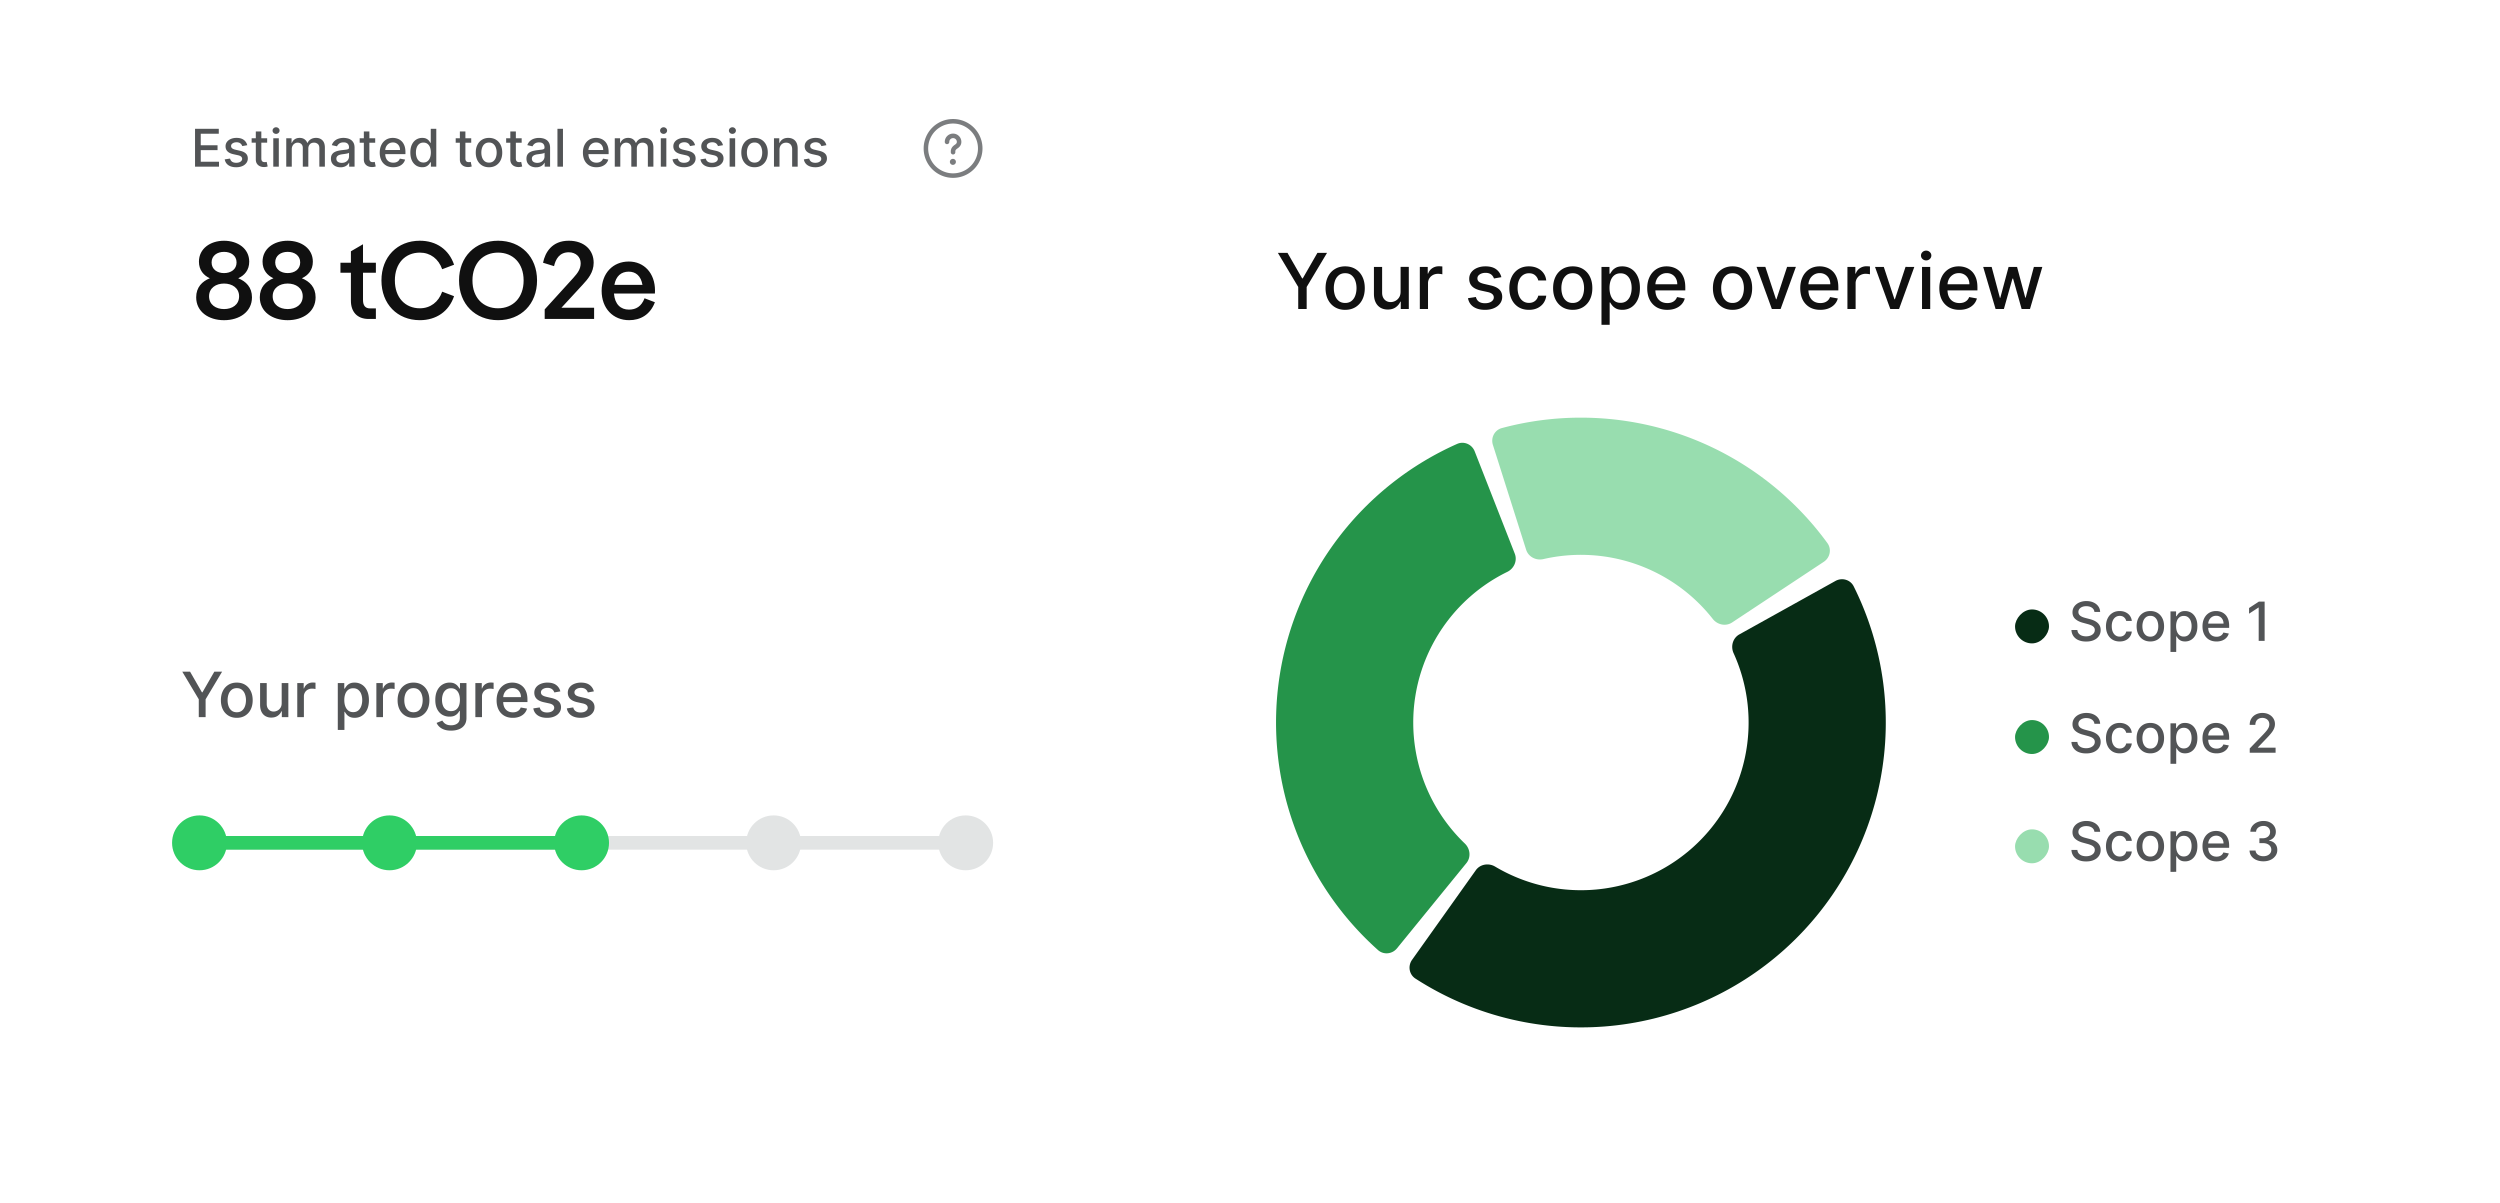 <svg xmlns="http://www.w3.org/2000/svg" width="480" height="231" fill="none"><g clip-path="url(#a)"><g filter="url(#b)"><path fill="#171717" d="M319.026 175.187c-.268-1.208 1.079-2.13 2.214-1.517l43.657 23.594c1.16.627.994 2.253-.267 2.618l-21.183 6.145c-.332.097-.617.3-.807.575l-10.593 15.387c-.733 1.066-2.474.732-2.753-.527z"/><path stroke="#fff" stroke-width="2.847" d="m320.507 174.86.002.001q.001-.001.025.009l43.656 23.595.023.015v.001a.1.1 0 0 1 .004.034c-.002.019-.008.03-.01.031l-.001.001q.001.001-.025.01l-21.183 6.144a2.9 2.9 0 0 0-1.585 1.13l-10.593 15.387q-.017.022-.018.022c-.001 0-.015.004-.037 0a.1.1 0 0 1-.033-.014l-.009-.027-10.268-46.275q-.003-.022-.002-.025v-.002q.002-.006.023-.024a.1.1 0 0 1 .031-.013Z"/></g><rect width="178.581" height="91.661" x="22.275" y="7.174" fill="#fff" rx="9.877"/><path fill="#525456" d="M37.447 32v-7.272h4.56v.945h-3.462v2.216h3.224v.94h-3.224v2.227h3.505v.945zm10.028-4.122-.962.17a1.1 1.1 0 0 0-.192-.351.95.95 0 0 0-.348-.274 1.3 1.3 0 0 0-.55-.106q-.452 0-.753.202-.303.2-.302.515 0 .275.202.44.203.168.654.274l.866.199q.753.174 1.122.536t.37.941q0 .49-.285.874a1.86 1.86 0 0 1-.784.596q-.5.217-1.162.217-.916 0-1.495-.39-.578-.395-.71-1.12l1.026-.156q.096.401.395.608.298.202.777.202.523 0 .835-.216.312-.22.312-.537a.56.56 0 0 0-.191-.43q-.189-.174-.58-.262l-.923-.203q-.763-.174-1.129-.554-.362-.38-.362-.962 0-.483.27-.845.27-.363.746-.565.475-.206 1.09-.206.884 0 1.392.384.507.38.671 1.019m3.82-1.332v.852h-2.98v-.852zm-2.18-1.306h1.061v5.16q0 .308.093.465.091.152.238.209.15.053.323.053.128 0 .224-.017l.149-.029.191.877a2.07 2.07 0 0 1-.689.114q-.42.008-.78-.15a1.34 1.34 0 0 1-.587-.482q-.223-.328-.223-.82zM52.47 32v-5.454h1.061v5.455zm.536-6.295a.68.68 0 0 1-.476-.185.6.6 0 0 1-.195-.447q0-.264.195-.448a.67.67 0 0 1 .476-.188q.276 0 .472.188a.59.59 0 0 1 .199.448.6.6 0 0 1-.199.447.66.66 0 0 1-.472.185M54.96 32v-5.455h1.019v.888h.068q.17-.45.557-.703.387-.256.927-.256.547 0 .916.256a1.5 1.5 0 0 1 .55.703h.057q.195-.437.622-.696.426-.263 1.015-.263.743 0 1.211.465.473.465.473 1.403v3.658h-1.062v-3.558q0-.555-.302-.803a1.1 1.1 0 0 0-.72-.249q-.519 0-.807.32-.288.316-.288.813v3.477h-1.058v-3.626q0-.444-.277-.714t-.72-.27q-.303 0-.558.16-.252.156-.409.437a1.34 1.34 0 0 0-.152.65V32zm10.425.12q-.519 0-.937-.191a1.6 1.6 0 0 1-.664-.565q-.242-.37-.242-.905 0-.463.178-.76a1.3 1.3 0 0 1 .479-.473q.301-.174.675-.262.372-.09.76-.135l.795-.093q.306-.039.444-.124.138-.086.138-.277v-.025q0-.465-.262-.72-.26-.256-.774-.256-.537 0-.846.238-.305.234-.422.522l-.998-.228a1.9 1.9 0 0 1 .519-.802q.344-.309.791-.448a3.1 3.1 0 0 1 .941-.142q.327 0 .693.078.37.075.689.277.323.202.529.58.206.371.206.969V32H67.04v-.746h-.043a1.5 1.5 0 0 1-.309.405 1.6 1.6 0 0 1-.529.33 2.1 2.1 0 0 1-.774.132m.23-.852q.442 0 .754-.174.315-.174.48-.454.165-.285.166-.607v-.704a.55.55 0 0 1-.22.107q-.16.045-.366.082l-.401.06q-.196.024-.327.043-.309.04-.564.13a1 1 0 0 0-.405.267.67.67 0 0 0-.15.455q0 .395.292.596.29.2.742.2m6.422-4.723v.852h-2.98v-.852zm-2.18-1.306h1.062v5.16q0 .308.092.465.092.152.238.209.15.053.323.053.128 0 .224-.017l.149-.029.192.877a2.07 2.07 0 0 1-.689.114q-.42.008-.781-.15a1.34 1.34 0 0 1-.586-.482q-.225-.328-.224-.82zm5.647 6.87q-.806 0-1.388-.344a2.34 2.34 0 0 1-.895-.976q-.313-.632-.313-1.48 0-.84.313-1.478.316-.64.88-.998.57-.36 1.329-.359.461 0 .894.153.435.153.778.48t.543.848q.2.519.2 1.26v.377h-4.337v-.795h3.296q0-.42-.17-.742a1.3 1.3 0 0 0-.48-.515 1.34 1.34 0 0 0-.717-.189q-.449 0-.782.22-.33.217-.511.569a1.64 1.64 0 0 0-.178.756v.622q0 .546.192.93.195.384.543.586.35.2.814.199.301 0 .55-.086.25-.088.43-.262t.277-.43l1.005.181a1.8 1.8 0 0 1-.433.778 2.1 2.1 0 0 1-.778.515q-.465.18-1.062.18m5.56-.003q-.66 0-1.179-.337a2.3 2.3 0 0 1-.81-.97q-.29-.63-.29-1.516 0-.885.294-1.513.299-.629.817-.962a2.12 2.12 0 0 1 1.175-.334q.508 0 .817.17.313.168.483.391.174.224.27.394h.064v-2.702h1.062v7.273H82.73v-.849h-.089a3 3 0 0 1-.277.398q-.177.224-.49.39-.312.168-.81.167m.235-.905q.458 0 .774-.242.32-.245.483-.678.167-.433.167-1.009 0-.568-.164-.994a1.46 1.46 0 0 0-.48-.664q-.315-.238-.78-.238-.48 0-.8.249a1.5 1.5 0 0 0-.482.678q-.16.43-.16.97 0 .546.163.983.164.436.483.693.323.252.796.252m9.176-4.656v.852h-2.98v-.852zm-2.18-1.306h1.061v5.16q0 .308.093.465.091.152.237.209.15.053.324.053.128 0 .223-.017l.15-.029.191.877a2.07 2.07 0 0 1-.689.114q-.42.008-.781-.15a1.34 1.34 0 0 1-.586-.482q-.224-.328-.224-.82zm5.593 6.87q-.766 0-1.339-.35a2.37 2.37 0 0 1-.887-.984q-.315-.633-.316-1.478 0-.848.316-1.484.315-.636.887-.987.572-.352 1.34-.352.766 0 1.338.352.572.351.888.987.315.636.316 1.484 0 .846-.316 1.478a2.37 2.37 0 0 1-.888.983q-.571.352-1.339.352m.004-.89q.497 0 .824-.263a1.54 1.54 0 0 0 .483-.7q.16-.437.16-.962 0-.522-.16-.959a1.56 1.56 0 0 0-.483-.707q-.327-.266-.824-.266-.5 0-.831.266-.327.267-.487.707-.156.436-.156.959 0 .525.156.962.161.437.487.7.33.263.83.263m6.27-4.674v.852h-2.98v-.852zm-2.18-1.306h1.062v5.16q0 .308.092.465.092.152.238.209.15.053.323.053.128 0 .224-.017l.149-.029.192.877a2.07 2.07 0 0 1-.69.114q-.418.008-.78-.15a1.34 1.34 0 0 1-.586-.482q-.225-.328-.224-.82zm4.942 6.882q-.518 0-.937-.192a1.57 1.57 0 0 1-.664-.565q-.242-.37-.242-.905 0-.463.178-.76.177-.3.479-.473.302-.174.675-.262.373-.09.76-.135l.795-.093q.306-.039.444-.124.138-.086.139-.277v-.025q0-.465-.263-.72-.26-.256-.774-.256-.537 0-.845.238a1.27 1.27 0 0 0-.423.522l-.998-.228a1.9 1.9 0 0 1 .519-.802q.344-.309.791-.448.448-.142.941-.142.327 0 .693.078.37.075.689.277.323.202.529.58.206.371.206.969V32h-1.037v-.746h-.043a1.5 1.5 0 0 1-.309.405 1.6 1.6 0 0 1-.529.33 2 2 0 0 1-.774.132m.231-.853q.441 0 .753-.174.316-.174.479-.454.167-.285.167-.607v-.704a.55.55 0 0 1-.22.107q-.16.045-.366.082l-.401.06q-.195.024-.327.043a2.6 2.6 0 0 0-.564.13 1 1 0 0 0-.405.267.66.66 0 0 0-.149.455q0 .395.291.596.29.2.742.2m4.937-6.54V32h-1.062v-7.273zm6.426 7.382q-.806 0-1.389-.345a2.34 2.34 0 0 1-.895-.976q-.312-.632-.312-1.48 0-.84.312-1.478.317-.64.881-.998.569-.36 1.328-.359.462 0 .895.153t.778.48q.344.326.543.848.2.519.199 1.26v.377h-4.336v-.795h3.295q0-.42-.17-.742a1.29 1.29 0 0 0-1.197-.704q-.447 0-.781.22-.33.217-.511.569a1.6 1.6 0 0 0-.178.756v.622q0 .546.192.93.195.384.543.586.348.2.813.199.302 0 .551-.086.249-.088.43-.262.18-.175.277-.43l1.004.181q-.12.444-.433.778-.309.33-.777.515-.467.18-1.062.18m3.518-.11v-5.455h1.019v.888h.068q.17-.45.557-.703.387-.256.927-.256.547 0 .916.256.373.256.551.703h.057q.195-.437.621-.696.426-.263 1.016-.263.741 0 1.211.465t.472 1.403v3.658h-1.062v-3.558q0-.555-.302-.803a1.1 1.1 0 0 0-.721-.249q-.518 0-.806.32-.287.316-.287.813v3.477h-1.059v-3.626q0-.444-.277-.714-.276-.27-.721-.27a1.03 1.03 0 0 0-.557.16q-.252.156-.408.437a1.34 1.34 0 0 0-.153.65V32zm8.838 0v-5.455h1.062v5.455zm.536-6.296a.68.68 0 0 1-.476-.185.6.6 0 0 1-.195-.447q0-.264.195-.448a.67.67 0 0 1 .476-.188q.277 0 .472.188a.59.59 0 0 1 .199.448.6.6 0 0 1-.199.447.66.66 0 0 1-.472.185m6.042 2.173-.963.17a1.1 1.1 0 0 0-.192-.351.95.95 0 0 0-.348-.274 1.26 1.26 0 0 0-.55-.106q-.451 0-.753.202-.302.2-.302.515 0 .275.203.44.202.168.653.274l.867.199q.752.174 1.122.536.369.362.369.941 0 .49-.284.874a1.86 1.86 0 0 1-.785.596 2.9 2.9 0 0 1-1.161.217q-.916 0-1.495-.39-.58-.395-.71-1.12l1.026-.156q.096.401.394.608.298.202.778.202.522 0 .834-.216.313-.22.313-.537a.56.56 0 0 0-.192-.43q-.187-.174-.579-.262l-.923-.203q-.763-.174-1.129-.554-.363-.38-.363-.962 0-.483.27-.845.27-.363.746-.565a2.7 2.7 0 0 1 1.09-.206q.885 0 1.392.384.508.38.672 1.019m5.361 0-.963.17a1.2 1.2 0 0 0-.191-.351.95.95 0 0 0-.348-.274 1.3 1.3 0 0 0-.551-.106q-.45 0-.753.202-.301.2-.301.515 0 .275.202.44.203.168.653.274l.867.199q.753.174 1.122.536t.369.941q0 .49-.284.874a1.86 1.86 0 0 1-.785.596q-.5.217-1.161.217-.916 0-1.495-.39-.578-.395-.71-1.12l1.026-.156q.096.401.394.608.299.202.778.202.522 0 .835-.216.312-.22.312-.537a.56.56 0 0 0-.192-.43q-.188-.174-.578-.262l-.924-.203q-.763-.174-1.129-.554-.362-.38-.362-.962 0-.483.27-.845.27-.363.745-.565a2.7 2.7 0 0 1 1.091-.206q.883 0 1.392.384.507.38.671 1.019M140.087 32v-5.455h1.062v5.455zm.536-6.296a.68.68 0 0 1-.476-.185.6.6 0 0 1-.195-.447q0-.264.195-.448a.67.67 0 0 1 .476-.188q.277 0 .472.188a.59.59 0 0 1 .199.448.6.6 0 0 1-.199.447.66.66 0 0 1-.472.185m4.252 6.406q-.768 0-1.339-.352a2.37 2.37 0 0 1-.888-.983q-.316-.633-.316-1.478 0-.848.316-1.484a2.37 2.37 0 0 1 .888-.987q.571-.352 1.339-.352.767 0 1.338.352.573.351.888.987t.316 1.484q0 .846-.316 1.478a2.36 2.36 0 0 1-.888.983q-.571.352-1.338.352m.003-.891q.498 0 .824-.263.327-.263.483-.7.16-.437.16-.962a2.8 2.8 0 0 0-.16-.959 1.56 1.56 0 0 0-.483-.707q-.327-.266-.824-.266-.501 0-.831.266a1.6 1.6 0 0 0-.486.707q-.157.436-.157.959 0 .525.157.962.159.437.486.7.33.263.831.263m4.786-2.458v3.239h-1.062v-5.455h1.02v.888h.067a1.56 1.56 0 0 1 .59-.696q.404-.263 1.019-.263.557 0 .976.235.42.23.65.688.231.459.231 1.133v3.47h-1.062v-3.342q0-.593-.309-.927-.31-.337-.848-.337-.37 0-.657.16-.285.16-.451.468-.164.306-.164.74m9.002-.884-.962.17a1.1 1.1 0 0 0-.192-.351.95.95 0 0 0-.348-.274 1.3 1.3 0 0 0-.55-.106q-.451 0-.753.202-.302.2-.302.515 0 .275.203.44.201.168.653.274l.866.199q.753.174 1.123.536.369.362.369.941 0 .49-.284.874a1.86 1.86 0 0 1-.785.596 2.9 2.9 0 0 1-1.161.217q-.916 0-1.495-.39-.58-.395-.71-1.12l1.026-.156q.096.401.394.608.298.202.778.202.522 0 .834-.216.313-.22.313-.537a.56.56 0 0 0-.192-.43q-.188-.174-.579-.262l-.923-.203q-.764-.174-1.129-.554-.363-.38-.363-.962 0-.483.27-.845.27-.363.746-.565a2.7 2.7 0 0 1 1.09-.206q.885 0 1.392.384.508.38.671 1.019"/><g clip-path="url(#c)" opacity=".7"><path stroke="#434649" stroke-linecap="round" stroke-linejoin="round" stroke-width=".869" d="M182.991 33.716a5.215 5.215 0 1 1-.001-10.43 5.215 5.215 0 0 1 .001 10.43"/><path stroke="#434649" stroke-linecap="round" stroke-linejoin="round" stroke-width=".869" d="M182.989 29.225v-.145c0-.474.293-.73.586-.927.286-.193.573-.445.573-.908a1.159 1.159 0 1 0-2.318 0"/><path fill="#434649" d="M182.953 30.5a.578.578 0 1 0 .005 1.156.578.578 0 0 0-.005-1.156"/></g><path fill="#101010" d="M45.737 53.428c1.48.592 2.642 1.711 2.642 3.655 0 2.768-2.388 4.395-5.367 4.395-2.958 0-5.346-1.627-5.346-4.395 0-1.944 1.163-3.063 2.62-3.655-1.183-.55-2.091-1.563-2.091-3.19 0-2.493 2.176-4.015 4.817-4.015 2.662 0 4.838 1.522 4.838 4.015 0 1.627-.908 2.64-2.113 3.19m-2.725-5.07c-1.31 0-2.388.718-2.388 2.028 0 1.33 1.078 2.049 2.388 2.049 1.331 0 2.408-.718 2.408-2.05 0-1.31-1.077-2.028-2.408-2.028m0 10.986c1.563 0 2.895-.824 2.895-2.451 0-1.606-1.332-2.45-2.895-2.45-1.542 0-2.873.844-2.873 2.45 0 1.627 1.33 2.45 2.873 2.45m14.94-5.916c1.48.592 2.641 1.711 2.641 3.655 0 2.768-2.387 4.395-5.366 4.395-2.958 0-5.346-1.627-5.346-4.395 0-1.944 1.162-3.063 2.62-3.655-1.183-.55-2.092-1.563-2.092-3.19 0-2.493 2.177-4.015 4.818-4.015 2.662 0 4.838 1.522 4.838 4.015 0 1.627-.908 2.64-2.113 3.19m-2.725-5.07c-1.31 0-2.388.718-2.388 2.028 0 1.33 1.078 2.049 2.388 2.049 1.33 0 2.408-.718 2.408-2.05 0-1.31-1.077-2.028-2.408-2.028m0 10.986c1.563 0 2.894-.824 2.894-2.451 0-1.606-1.33-2.45-2.894-2.45-1.543 0-2.874.844-2.874 2.45 0 1.627 1.331 2.45 2.874 2.45m12.144-1.606v-5.366h-2.007v-1.923h2.007v-2.197l2.324-1.353v3.55h2.472v1.923h-2.472v5.218c0 1.057.423 1.627 1.332 1.627h1.14v2.028h-1.394c-2.218 0-3.402-1.394-3.402-3.507m13.238 3.74c-4.31 0-7.373-3.085-7.373-7.628 0-4.542 3.063-7.627 7.373-7.627 3.148 0 5.578 1.67 6.571 4.606l-2.282.867c-.697-1.987-2.26-3.19-4.289-3.19-2.767 0-4.796 2.006-4.796 5.344s2.029 5.346 4.796 5.346c2.029 0 3.592-1.204 4.29-3.19l2.281.866c-.993 2.937-3.423 4.606-6.57 4.606m15.024 0c-4.395 0-7.5-3.085-7.5-7.628 0-4.542 3.105-7.627 7.5-7.627s7.479 3.085 7.479 7.627c0 4.543-3.085 7.628-7.48 7.628m0-2.282c2.83 0 4.901-2.007 4.901-5.346s-2.07-5.345-4.901-5.345c-2.853 0-4.923 2.007-4.923 5.345 0 3.339 2.07 5.346 4.923 5.346m16.194-4.48-4.035 4.374h6.275v2.155h-9.487v-1.838l5.493-6.042c.824-.93 1.416-1.67 1.416-2.832 0-1.204-.951-2.091-2.282-2.091-1.817 0-2.535 1.352-2.831 2.662l-2.113-.655c.402-1.986 1.712-4.226 4.944-4.226 3 0 4.775 1.817 4.775 4.226 0 1.88-1.12 3.148-2.155 4.268m13.932 1.057c0 .19 0 .402-.021.592h-7.86c.169 2.091 1.31 3.084 2.873 3.084 1.353 0 2.388-.591 3.001-2.176l1.986.76c-.909 2.43-2.81 3.445-4.944 3.445-3.085 0-5.282-2.26-5.282-5.641 0-3.38 2.176-5.62 5.218-5.62 2.937 0 5.029 2.24 5.029 5.556m-5.05-3.613c-1.458 0-2.451.867-2.746 2.536h5.387c-.296-1.733-1.289-2.536-2.641-2.536"/><rect width="242.322" height="198.937" x="221.814" y="28.338" fill="#fff" rx="12.698"/><path fill="#101010" d="M245.352 48.553h1.847l2.815 4.897h.115l2.815-4.897h1.846l-3.908 6.544v4.23h-1.621v-4.23zm12.92 10.937q-1.137 0-1.984-.521a3.5 3.5 0 0 1-1.315-1.457q-.468-.936-.468-2.189 0-1.256.468-2.199a3.5 3.5 0 0 1 1.315-1.462q.847-.52 1.984-.521 1.136 0 1.983.52a3.5 3.5 0 0 1 1.315 1.463q.468.942.468 2.2 0 1.251-.468 2.188a3.5 3.5 0 0 1-1.315 1.457q-.847.52-1.983.52m.005-1.32q.737 0 1.22-.39.485-.39.716-1.036.237-.648.237-1.426 0-.773-.237-1.42a2.3 2.3 0 0 0-.716-1.047q-.483-.395-1.22-.395-.742 0-1.231.395a2.35 2.35 0 0 0-.721 1.047 4.2 4.2 0 0 0-.231 1.42q0 .779.231 1.426.237.647.721 1.036.489.39 1.231.39m10.636-2.194v-4.73h1.578v8.08h-1.546v-1.399h-.085q-.279.648-.894 1.079-.61.426-1.52.426-.779 0-1.379-.342a2.4 2.4 0 0 1-.936-1.026q-.337-.678-.337-1.678v-5.14h1.573v4.95q0 .827.458 1.316.457.489 1.189.489.441 0 .878-.22a1.85 1.85 0 0 0 .732-.669q.294-.447.289-1.136m3.692 3.35v-8.08h1.52v1.284h.084q.221-.652.779-1.026.563-.38 1.273-.379a7 7 0 0 1 .668.037v1.505a3 3 0 0 0-.337-.058 3 3 0 0 0-.484-.037q-.557 0-.994.237-.43.231-.684.647a1.75 1.75 0 0 0-.252.936v4.935zm15.661-6.107-1.426.252a1.7 1.7 0 0 0-.284-.52 1.4 1.4 0 0 0-.515-.405q-.326-.158-.816-.158-.668 0-1.115.3-.447.294-.447.762 0 .405.3.653.3.247.968.405l1.283.294q1.116.258 1.663.795.547.536.547 1.394 0 .726-.421 1.294-.415.563-1.163.884-.74.32-1.72.32-1.357 0-2.215-.578-.857-.585-1.052-1.657l1.521-.231q.141.594.584.9.441.299 1.152.299.773 0 1.236-.32.463-.327.463-.795a.83.83 0 0 0-.284-.637q-.279-.257-.858-.39l-1.367-.299q-1.132-.258-1.673-.82-.537-.564-.537-1.426 0-.716.4-1.252.4-.537 1.105-.837.705-.305 1.615-.305 1.31 0 2.062.568.752.563.994 1.51m5.291 6.27q-1.173 0-2.02-.53a3.5 3.5 0 0 1-1.294-1.479q-.453-.941-.453-2.157 0-1.23.463-2.172a3.55 3.55 0 0 1 1.305-1.479q.841-.531 1.983-.531.92 0 1.642.342.72.336 1.162.947.448.61.532 1.425h-1.531a1.83 1.83 0 0 0-.579-.978q-.447-.41-1.199-.41a1.95 1.95 0 0 0-1.152.347q-.49.342-.763.978-.274.632-.274 1.494 0 .885.269 1.526.268.642.757.994.495.353 1.163.353.447 0 .81-.163a1.65 1.65 0 0 0 .615-.479q.253-.31.353-.747h1.531a2.96 2.96 0 0 1-.511 1.4q-.426.615-1.141.967-.71.353-1.668.353m8.406 0q-1.137 0-1.984-.52a3.5 3.5 0 0 1-1.315-1.457q-.468-.936-.468-2.189 0-1.256.468-2.199a3.5 3.5 0 0 1 1.315-1.462q.847-.52 1.984-.521 1.136 0 1.983.52a3.5 3.5 0 0 1 1.315 1.463q.468.942.468 2.2 0 1.251-.468 2.188a3.5 3.5 0 0 1-1.315 1.457q-.847.52-1.983.52m.005-1.32q.737 0 1.22-.389.485-.39.716-1.036.237-.648.237-1.426 0-.773-.237-1.42a2.3 2.3 0 0 0-.716-1.047q-.483-.395-1.22-.395-.742 0-1.231.395a2.35 2.35 0 0 0-.721 1.047 4.2 4.2 0 0 0-.231 1.42q0 .779.231 1.426.237.647.721 1.036.489.39 1.231.39m5.517 4.188v-11.11h1.536v1.31h.132a4.5 4.5 0 0 1 .394-.585q.258-.331.716-.578.457-.253 1.21-.253.978 0 1.746.495.769.494 1.205 1.425.442.93.442 2.241t-.437 2.247q-.436.931-1.199 1.436-.763.5-1.741.5-.737 0-1.205-.248a2.3 2.3 0 0 1-.726-.578 4.4 4.4 0 0 1-.405-.59h-.095v4.288zm1.542-7.07q0 .852.247 1.494.247.64.715 1.004.469.358 1.147.358.705 0 1.179-.373a2.3 2.3 0 0 0 .715-1.026q.247-.647.247-1.458 0-.799-.242-1.436a2.2 2.2 0 0 0-.715-1.005q-.474-.368-1.184-.368-.684 0-1.157.353-.468.353-.71.983-.243.632-.242 1.473m11.084 4.203q-1.194 0-2.057-.51a3.47 3.47 0 0 1-1.326-1.447q-.463-.937-.463-2.194 0-1.242.463-2.188a3.6 3.6 0 0 1 1.305-1.479q.841-.531 1.968-.531.684 0 1.325.226.642.227 1.152.71.511.484.805 1.258.295.768.295 1.867v.558h-6.423v-1.178h4.882q0-.62-.253-1.1a1.9 1.9 0 0 0-.71-.763 2 2 0 0 0-1.063-.279 2.05 2.05 0 0 0-1.157.327 2.2 2.2 0 0 0-.758.841 2.43 2.43 0 0 0-.263 1.12v.922q0 .81.284 1.378.29.568.805.868.515.294 1.205.294a2.5 2.5 0 0 0 .815-.126 1.681 1.681 0 0 0 1.047-1.026l1.489.269a2.7 2.7 0 0 1-.642 1.152q-.457.489-1.152.763-.689.268-1.573.268m12.537 0q-1.137 0-1.984-.521a3.5 3.5 0 0 1-1.315-1.457q-.468-.936-.468-2.189 0-1.256.468-2.199a3.5 3.5 0 0 1 1.315-1.462q.847-.52 1.984-.521 1.135 0 1.983.52a3.5 3.5 0 0 1 1.315 1.463q.468.942.468 2.2 0 1.251-.468 2.188a3.5 3.5 0 0 1-1.315 1.457q-.847.52-1.983.52m.005-1.32q.737 0 1.22-.39.485-.39.716-1.036.237-.648.237-1.426 0-.773-.237-1.42a2.3 2.3 0 0 0-.716-1.047q-.483-.395-1.22-.395-.742 0-1.231.395a2.35 2.35 0 0 0-.721 1.047 4.2 4.2 0 0 0-.231 1.42q0 .779.231 1.426.237.647.721 1.036.489.39 1.231.39m12.155-6.924-2.93 8.08h-1.684l-2.935-8.08h1.688l2.047 6.218h.084l2.041-6.218zm4.686 8.244q-1.194 0-2.057-.51a3.46 3.46 0 0 1-1.326-1.447q-.462-.937-.463-2.194 0-1.242.463-2.188a3.6 3.6 0 0 1 1.305-1.479q.841-.531 1.968-.531.683 0 1.325.226.642.227 1.152.71.511.484.805 1.258.295.768.295 1.867v.558h-6.424v-1.178h4.882q0-.62-.252-1.1a1.9 1.9 0 0 0-.71-.763 2 2 0 0 0-1.063-.279 2.05 2.05 0 0 0-1.157.327 2.2 2.2 0 0 0-.758.841 2.43 2.43 0 0 0-.263 1.12v.922q0 .81.284 1.378.29.568.805.868.516.294 1.205.294a2.5 2.5 0 0 0 .815-.126 1.8 1.8 0 0 0 .637-.39q.268-.256.41-.636l1.489.269a2.7 2.7 0 0 1-.642 1.152q-.458.489-1.152.763-.689.268-1.573.268m5.212-.163v-8.08h1.521v1.283h.084q.221-.652.778-1.026a2.23 2.23 0 0 1 1.273-.379 7 7 0 0 1 .669.037v1.505a3 3 0 0 0-.337-.058 3 3 0 0 0-.484-.037 2.05 2.05 0 0 0-.994.237q-.432.231-.684.647a1.75 1.75 0 0 0-.253.936v4.935zm12.844-8.08-2.93 8.08h-1.683l-2.936-8.08h1.689l2.046 6.217h.085l2.041-6.218zm1.479 8.08v-8.08h1.573v8.08zm.794-9.328q-.41 0-.705-.273a.89.89 0 0 1-.289-.663q0-.39.289-.663a1 1 0 0 1 .705-.279q.41 0 .7.28a.87.87 0 0 1 .294.662.88.88 0 0 1-.294.663.98.98 0 0 1-.7.273m6.378 9.49q-1.195 0-2.057-.51a3.46 3.46 0 0 1-1.326-1.446q-.463-.937-.463-2.194 0-1.242.463-2.188a3.6 3.6 0 0 1 1.304-1.479q.842-.531 1.968-.531.684 0 1.326.226.642.227 1.152.71.51.484.805 1.258.294.768.294 1.867v.558h-6.423v-1.178h4.882q0-.62-.253-1.1a1.9 1.9 0 0 0-.71-.763 2 2 0 0 0-1.062-.279q-.663 0-1.158.327a2.2 2.2 0 0 0-.757.841 2.4 2.4 0 0 0-.263 1.12v.922q0 .81.284 1.378.29.568.805.868.515.294 1.204.294.447 0 .816-.126.368-.13.636-.39.269-.256.411-.636l1.488.269a2.7 2.7 0 0 1-.641 1.152 3.1 3.1 0 0 1-1.153.763q-.688.268-1.572.268m6.949-.162-2.378-8.08h1.626l1.583 5.933h.079l1.589-5.934h1.625l1.579 5.908h.079l1.573-5.908h1.625l-2.372 8.08h-1.605l-1.641-5.834h-.121l-1.642 5.835z"/><path fill="#525456" d="M402.128 117.489a1.08 1.08 0 0 0-.487-.81q-.426-.291-1.075-.291-.464 0-.803.148a1.23 1.23 0 0 0-.526.397.94.94 0 0 0-.184.571q0 .269.125.464.129.195.335.328.21.129.449.217.24.085.461.14l.736.192q.361.087.74.239.38.151.704.398.324.246.523.611.202.364.202.873 0 .64-.331 1.138-.329.496-.954.784-.622.287-1.506.287-.848 0-1.466-.269a2.25 2.25 0 0 1-.968-.762 2.2 2.2 0 0 1-.387-1.178h1.141q.034.408.266.681.236.269.6.401.368.129.806.129.483 0 .858-.151.38-.154.597-.427a1 1 0 0 0 .217-.644.8.8 0 0 0-.191-.549 1.4 1.4 0 0 0-.512-.354 5 5 0 0 0-.726-.246l-.891-.243q-.905-.248-1.436-.726-.527-.478-.527-1.267 0-.651.354-1.138t.957-.755a3.3 3.3 0 0 1 1.363-.272q.766 0 1.351.269.59.269.928.74.339.468.354 1.075zm4.854 5.675q-.821 0-1.414-.372a2.46 2.46 0 0 1-.906-1.035q-.317-.658-.317-1.509 0-.862.324-1.521.324-.663.914-1.035.589-.372 1.388-.372.645 0 1.149.239.505.236.814.663a2 2 0 0 1 .372.998h-1.072a1.3 1.3 0 0 0-.405-.685q-.313-.287-.84-.287-.46 0-.806.243a1.57 1.57 0 0 0-.534.685q-.192.442-.191 1.046 0 .618.187 1.068.188.449.531.696.346.246.813.246.313 0 .568-.114.257-.117.43-.335a1.25 1.25 0 0 0 .247-.523h1.072a2.1 2.1 0 0 1-.357.98 2.06 2.06 0 0 1-.8.677q-.497.247-1.167.247m5.884 0q-.795 0-1.388-.364a2.45 2.45 0 0 1-.921-1.02q-.328-.656-.328-1.532 0-.88.328-1.54.327-.658.921-1.024.593-.364 1.388-.364t1.388.364q.592.366.921 1.024.328.66.328 1.54 0 .876-.328 1.532a2.46 2.46 0 0 1-.921 1.02q-.593.364-1.388.364m.004-.924q.515 0 .854-.273a1.6 1.6 0 0 0 .501-.725q.165-.453.165-.998 0-.541-.165-.994a1.6 1.6 0 0 0-.501-.733q-.34-.276-.854-.276-.52 0-.862.276a1.65 1.65 0 0 0-.505.733 2.9 2.9 0 0 0-.162.994q0 .545.162.998.166.453.505.725.342.273.862.273m3.862 2.931v-7.777h1.075v.917h.092q.096-.177.276-.409.18-.233.501-.405.32-.177.847-.177.685 0 1.223.346.537.347.843.998.309.653.309 1.569 0 .917-.305 1.572-.306.652-.84 1.006a2.17 2.17 0 0 1-1.219.349q-.516 0-.843-.173a1.6 1.6 0 0 1-.508-.405 3 3 0 0 1-.284-.412h-.066v3.001zm1.079-4.949q0 .596.173 1.046.173.449.501.703.327.25.802.25.493 0 .825-.261.331-.265.501-.718.173-.453.173-1.02a2.8 2.8 0 0 0-.169-1.006 1.55 1.55 0 0 0-.501-.703q-.331-.258-.829-.258-.478 0-.81.247a1.5 1.5 0 0 0-.497.689 2.9 2.9 0 0 0-.169 1.031m7.759 2.942q-.835 0-1.44-.357-.6-.361-.928-1.013-.324-.656-.324-1.535 0-.87.324-1.532.328-.663.913-1.035.59-.372 1.377-.372.48 0 .928.158.45.16.807.497.357.34.563.881.207.537.207 1.307v.39H423.5v-.825h3.418q0-.434-.177-.769a1.34 1.34 0 0 0-1.241-.729q-.464 0-.81.228-.343.225-.531.589a1.7 1.7 0 0 0-.184.784v.645q0 .567.199.965.202.397.564.607.36.207.843.207.313 0 .571-.089.258-.092.445-.272.188-.181.287-.446l1.043.188a1.9 1.9 0 0 1-.45.806 2.15 2.15 0 0 1-.806.534 3 3 0 0 1-1.101.188m9.239-7.656v7.542h-1.141v-6.4h-.044l-1.805 1.178v-1.09l1.882-1.23zM402.128 138.97a1.08 1.08 0 0 0-.487-.81q-.426-.291-1.075-.291a2 2 0 0 0-.803.147 1.24 1.24 0 0 0-.526.398.94.94 0 0 0-.184.571q0 .269.125.464.129.195.335.328.21.129.449.217.24.084.461.14l.736.191q.361.089.74.24.38.15.704.397t.523.612q.202.364.202.873a2 2 0 0 1-.331 1.137q-.329.497-.954.785-.622.287-1.506.287-.848 0-1.466-.269a2.25 2.25 0 0 1-.968-.762 2.2 2.2 0 0 1-.387-1.178h1.141q.034.408.266.681.236.269.6.401.368.129.806.129.483 0 .858-.151.38-.154.597-.427.217-.276.217-.645a.8.8 0 0 0-.191-.548 1.4 1.4 0 0 0-.512-.354 5 5 0 0 0-.726-.246l-.891-.244q-.905-.246-1.436-.725-.527-.478-.527-1.267 0-.651.354-1.138t.957-.755a3.3 3.3 0 0 1 1.363-.272q.766 0 1.351.269.59.269.928.74.339.468.354 1.075zm4.854 5.675q-.821 0-1.414-.372a2.46 2.46 0 0 1-.906-1.035q-.317-.658-.317-1.51 0-.861.324-1.52.324-.663.914-1.035.589-.372 1.388-.372.645 0 1.149.239.505.236.814.663.314.427.372.998h-1.072a1.3 1.3 0 0 0-.405-.685q-.313-.287-.84-.287-.46 0-.806.243a1.56 1.56 0 0 0-.534.685q-.192.441-.191 1.046 0 .618.187 1.068.188.448.531.696.346.246.813.246.313 0 .568-.114.257-.117.43-.335a1.25 1.25 0 0 0 .247-.523h1.072a2.1 2.1 0 0 1-.357.98 2.06 2.06 0 0 1-.8.677q-.497.247-1.167.247m5.884 0q-.795 0-1.388-.365a2.45 2.45 0 0 1-.921-1.02q-.328-.655-.328-1.532 0-.879.328-1.539a2.45 2.45 0 0 1 .921-1.024q.593-.364 1.388-.364t1.388.364q.592.365.921 1.024.328.66.328 1.539 0 .877-.328 1.532a2.46 2.46 0 0 1-.921 1.02q-.593.365-1.388.365m.004-.924q.515 0 .854-.273a1.6 1.6 0 0 0 .501-.725q.165-.453.165-.998a2.9 2.9 0 0 0-.165-.995 1.6 1.6 0 0 0-.501-.732q-.34-.277-.854-.277-.52 0-.862.277a1.65 1.65 0 0 0-.505.732 3 3 0 0 0-.162.995q0 .545.162.998.166.453.505.725.342.273.862.273m3.862 2.931v-7.778h1.075v.917h.092a3 3 0 0 1 .276-.408q.18-.232.501-.405.32-.177.847-.177.685 0 1.223.346.537.346.843.998.309.651.309 1.569 0 .916-.305 1.572-.306.653-.84 1.005-.534.35-1.219.35-.516 0-.843-.173a1.6 1.6 0 0 1-.508-.405 3 3 0 0 1-.284-.412h-.066v3.001zm1.079-4.949q0 .596.173 1.045.173.45.501.704.327.25.802.25.493 0 .825-.261.331-.265.501-.718.173-.453.173-1.02 0-.56-.169-1.006a1.55 1.55 0 0 0-.501-.703q-.331-.258-.829-.258-.478 0-.81.247a1.5 1.5 0 0 0-.497.689 2.9 2.9 0 0 0-.169 1.031m7.759 2.942q-.835 0-1.44-.357-.6-.361-.928-1.013-.324-.656-.324-1.536 0-.869.324-1.531.328-.663.913-1.035.59-.372 1.377-.372.48 0 .928.158.45.158.807.497.357.34.563.88.207.538.207 1.308v.39H423.5v-.825h3.418q0-.435-.177-.769a1.34 1.34 0 0 0-1.241-.73q-.464 0-.81.229a1.53 1.53 0 0 0-.531.589 1.7 1.7 0 0 0-.184.784v.645q0 .567.199.965.202.397.564.607.36.206.843.206.313 0 .571-.088.258-.092.445-.272.188-.181.287-.446l1.043.188a1.9 1.9 0 0 1-.45.806 2.15 2.15 0 0 1-.806.534 3 3 0 0 1-1.101.188m6.378-.114v-.825l2.552-2.644q.409-.43.674-.755a2.9 2.9 0 0 0 .401-.622 1.5 1.5 0 0 0 .133-.626q0-.376-.177-.649a1.15 1.15 0 0 0-.482-.423 1.5 1.5 0 0 0-.689-.151q-.405 0-.707.166-.302.165-.464.467a1.5 1.5 0 0 0-.162.707h-1.086q0-.688.316-1.204.317-.515.869-.799a2.7 2.7 0 0 1 1.256-.287q.71 0 1.252.283.545.28.851.766.306.483.306 1.09 0 .42-.159.822-.154.401-.541.894-.387.49-1.075 1.19l-1.499 1.569v.055h3.395v.976zM402.128 159.71a1.08 1.08 0 0 0-.487-.81q-.426-.291-1.075-.291-.464 0-.803.148a1.23 1.23 0 0 0-.526.397.94.94 0 0 0-.184.571q0 .269.125.464.129.195.335.328.21.129.449.217.24.085.461.14l.736.192q.361.087.74.239.38.151.704.398.324.246.523.611.202.364.202.873 0 .64-.331 1.138-.329.497-.954.784-.622.287-1.506.287-.848 0-1.466-.269a2.25 2.25 0 0 1-.968-.762 2.2 2.2 0 0 1-.387-1.178h1.141q.034.408.266.681.236.269.6.401.368.129.806.129.483 0 .858-.151.38-.154.597-.427a1 1 0 0 0 .217-.644.8.8 0 0 0-.191-.549 1.4 1.4 0 0 0-.512-.354 5 5 0 0 0-.726-.246l-.891-.243q-.905-.248-1.436-.726-.527-.478-.527-1.267 0-.65.354-1.138.354-.486.957-.754a3.3 3.3 0 0 1 1.363-.273q.766 0 1.351.269.59.269.928.74.339.468.354 1.075zm4.854 5.675q-.821 0-1.414-.372a2.46 2.46 0 0 1-.906-1.035q-.317-.659-.317-1.509 0-.863.324-1.521.324-.663.914-1.035.589-.372 1.388-.372.645 0 1.149.239.505.236.814.663a2 2 0 0 1 .372.998h-1.072a1.3 1.3 0 0 0-.405-.685q-.313-.287-.84-.287-.46 0-.806.243a1.57 1.57 0 0 0-.534.685q-.192.442-.191 1.046 0 .618.187 1.068.188.448.531.696.346.246.813.246.313 0 .568-.114.257-.117.43-.335a1.25 1.25 0 0 0 .247-.523h1.072a2.1 2.1 0 0 1-.357.98 2.06 2.06 0 0 1-.8.677q-.497.247-1.167.247m5.884 0q-.795 0-1.388-.364a2.45 2.45 0 0 1-.921-1.02q-.328-.656-.328-1.532 0-.88.328-1.54.327-.658.921-1.023.593-.365 1.388-.365t1.388.365q.592.365.921 1.023.328.66.328 1.54 0 .876-.328 1.532a2.46 2.46 0 0 1-.921 1.02q-.593.364-1.388.364m.004-.924q.515 0 .854-.273a1.6 1.6 0 0 0 .501-.725q.165-.453.165-.998 0-.541-.165-.994a1.6 1.6 0 0 0-.501-.733q-.34-.276-.854-.276-.52 0-.862.276a1.65 1.65 0 0 0-.505.733 2.9 2.9 0 0 0-.162.994q0 .545.162.998.166.453.505.725.342.273.862.273m3.862 2.931v-7.777h1.075v.917h.092q.096-.178.276-.409.18-.232.501-.405.32-.177.847-.177.685 0 1.223.346.537.347.843.998.309.653.309 1.569t-.305 1.572q-.306.652-.84 1.006-.534.35-1.219.35-.516 0-.843-.174a1.6 1.6 0 0 1-.508-.405 3 3 0 0 1-.284-.412h-.066v3.001zm1.079-4.949q0 .597.173 1.046t.501.703q.327.25.802.25.493 0 .825-.261.331-.265.501-.718.173-.453.173-1.02a2.8 2.8 0 0 0-.169-1.006 1.55 1.55 0 0 0-.501-.703q-.331-.258-.829-.258-.478 0-.81.247a1.5 1.5 0 0 0-.497.689 2.9 2.9 0 0 0-.169 1.031m7.759 2.942q-.835 0-1.44-.357-.6-.361-.928-1.013-.324-.656-.324-1.535 0-.87.324-1.532.328-.663.913-1.035.59-.372 1.377-.372.48 0 .928.158.45.16.807.497.357.34.563.881.207.537.207 1.307v.39H423.5v-.825h3.418q0-.434-.177-.769a1.34 1.34 0 0 0-1.241-.729q-.464 0-.81.228-.343.225-.531.589a1.7 1.7 0 0 0-.184.784v.645q0 .567.199.965.202.397.564.607.36.207.843.207.313 0 .571-.089.258-.092.445-.272.188-.181.287-.446l1.043.188a1.9 1.9 0 0 1-.45.806 2.15 2.15 0 0 1-.806.534 3 3 0 0 1-1.101.188m9.004-.011q-.76 0-1.355-.261a2.3 2.3 0 0 1-.94-.726 1.93 1.93 0 0 1-.368-1.082h1.157a1 1 0 0 0 .224.581q.207.244.538.376t.736.133q.446 0 .788-.155.347-.155.542-.431a1.1 1.1 0 0 0 .195-.644 1.16 1.16 0 0 0-.195-.667 1.3 1.3 0 0 0-.564-.457q-.367-.165-.891-.165h-.637v-.928h.637q.42 0 .737-.151a1.2 1.2 0 0 0 .5-.42q.181-.273.181-.637 0-.35-.158-.608a1.1 1.1 0 0 0-.442-.409 1.44 1.44 0 0 0-.671-.147q-.368 0-.688.136a1.3 1.3 0 0 0-.516.383 1 1 0 0 0-.213.593h-1.101a1.86 1.86 0 0 1 .36-1.075q.347-.463.914-.726a3 3 0 0 1 1.259-.261q.726 0 1.252.284.53.279.818.747.29.468.287 1.024.004.634-.354 1.075a1.7 1.7 0 0 1-.942.593v.059q.751.114 1.163.597.417.482.413 1.196.003.622-.346 1.116a2.36 2.36 0 0 1-.947.777q-.6.28-1.373.28"/><rect width="6.518" height="6.518" fill="#072c15" rx="3.259" transform="matrix(1 0 0 -1 386.889 123.531)"/><rect width="6.518" height="6.518" fill="#25944a" rx="3.259" transform="matrix(1 0 0 -1 386.889 144.769)"/><rect width="6.518" height="6.518" fill="#98ddaf" rx="3.259" transform="matrix(1 0 0 -1 386.889 165.752)"/><path fill="#98ddaf" d="M350.171 107.865c1.205-.797 1.54-2.424.69-3.592a58.54 58.54 0 0 0-62.506-22.082c-1.395.375-2.156 1.851-1.719 3.228l6.38 20.123c.436 1.377 1.905 2.128 3.313 1.805a32.2 32.2 0 0 1 32.526 11.491c.892 1.136 2.507 1.474 3.711.676z"/><path fill="#25944a" d="M283.139 86.657c-.527-1.345-2.048-2.014-3.368-1.427a58.53 58.53 0 0 0-34.068 44.452 58.54 58.54 0 0 0 18.873 52.73c1.078.962 2.73.789 3.643-.331l13.332-16.367c.912-1.12.736-2.76-.307-3.76a32.199 32.199 0 0 1 8.155-52.154c1.298-.635 1.967-2.142 1.44-3.488z"/><path fill="#072c15" d="M271.116 184.288c-.838 1.177-.566 2.816.648 3.6a58.537 58.537 0 0 0 84.148-75.303c-.645-1.292-2.243-1.744-3.506-1.042l-18.448 10.261c-1.263.702-1.706 2.291-1.109 3.606a32.19 32.19 0 0 1-7.843 37.306 32.2 32.2 0 0 1-19.675 8.154 32.2 32.2 0 0 1-18.27-4.485c-1.241-.739-2.869-.474-3.707.703z"/><rect width="180.425" height="71.117" x="22.109" y="113.098" fill="#fff" rx="7.902"/><path stroke="#e2e4e4" stroke-width="2.634" d="M34.356 161.825h151.451"/><path stroke="#2fce65" stroke-width="2.634" d="M34.356 161.825h75.067"/><circle cx="74.787" cy="161.826" r="5.268" fill="#2fce65"/><circle cx="111.662" cy="161.826" r="5.268" fill="#2fce65"/><circle cx="185.412" cy="161.826" r="5.268" fill="#e2e4e4"/><circle cx="148.535" cy="161.826" r="5.268" fill="#e2e4e4"/><circle cx="38.305" cy="161.826" r="5.268" fill="#2fce65"/><path fill="#525456" d="M34.998 128.964h1.496l2.28 3.967h.094l2.28-3.967h1.495l-3.166 5.301v3.426h-1.312v-3.426zm10.465 8.859q-.92 0-1.606-.422a2.85 2.85 0 0 1-1.066-1.18q-.379-.759-.379-1.773 0-1.019.38-1.781a2.84 2.84 0 0 1 1.065-1.185q.686-.422 1.606-.422.921 0 1.607.422.685.421 1.065 1.185.38.762.38 1.781 0 1.014-.38 1.773a2.85 2.85 0 0 1-1.065 1.18q-.687.422-1.607.422m.005-1.07q.596 0 .988-.315t.58-.84q.19-.524.191-1.154a3.3 3.3 0 0 0-.191-1.151 1.9 1.9 0 0 0-.58-.848q-.391-.32-.989-.32-.6 0-.997.32a1.9 1.9 0 0 0-.584.848q-.187.524-.187 1.151 0 .63.188 1.154.191.525.583.84.397.315.998.315m8.615-1.777v-3.831h1.278v6.546H54.11v-1.134h-.069q-.226.525-.724.874-.495.345-1.232.345a2.2 2.2 0 0 1-1.116-.277 1.94 1.94 0 0 1-.759-.831q-.272-.55-.272-1.359v-4.164h1.274v4.01q0 .669.37 1.066.372.396.964.396.357 0 .711-.179.358-.179.593-.541.239-.363.234-.921m2.99 2.715v-6.546h1.232v1.04h.068q.18-.528.63-.831a1.8 1.8 0 0 1 1.032-.307 5 5 0 0 1 .541.03v1.219a2 2 0 0 0-.273-.047q-.195-.03-.392-.03-.451 0-.805.192a1.43 1.43 0 0 0-.759 1.283v3.997zm7.782 2.454v-9h1.244v1.061h.106a3.6 3.6 0 0 1 .32-.473q.209-.269.58-.468.37-.205.98-.205.792 0 1.415.401.622.4.975 1.155.358.753.358 1.815t-.353 1.819q-.354.755-.972 1.164-.618.405-1.41.405-.597 0-.976-.201a1.8 1.8 0 0 1-.588-.468 3.5 3.5 0 0 1-.329-.478h-.076v3.473zm1.248-5.727q0 .69.2 1.21t.58.814q.38.29.929.29.57 0 .954-.303.385-.306.58-.831.2-.523.2-1.18 0-.648-.196-1.163a1.8 1.8 0 0 0-.58-.814q-.383-.298-.958-.298-.555 0-.937.285a1.75 1.75 0 0 0-.576.797q-.195.512-.196 1.193m6.158 3.273v-6.546h1.231v1.04h.069q.18-.528.63-.831a1.8 1.8 0 0 1 1.031-.307 5 5 0 0 1 .542.03v1.219a2 2 0 0 0-.273-.047q-.195-.03-.392-.03-.452 0-.806.192a1.43 1.43 0 0 0-.758 1.283v3.997zm7.128.132q-.922 0-1.606-.422a2.85 2.85 0 0 1-1.066-1.18q-.38-.759-.38-1.773 0-1.019.38-1.781a2.84 2.84 0 0 1 1.066-1.185q.685-.422 1.606-.422t1.607.422q.685.421 1.065 1.185.38.762.38 1.781 0 1.014-.38 1.773a2.85 2.85 0 0 1-1.065 1.18q-.686.422-1.607.422m.004-1.07q.597 0 .989-.315.391-.315.58-.84.19-.524.191-1.154a3.3 3.3 0 0 0-.192-1.151 1.9 1.9 0 0 0-.58-.848q-.39-.32-.988-.32-.6 0-.997.32a1.9 1.9 0 0 0-.584.848q-.187.524-.187 1.151 0 .63.187 1.154.192.525.584.84.396.315.997.315m7.214 3.529q-.78 0-1.343-.205a2.6 2.6 0 0 1-.911-.541 2.3 2.3 0 0 1-.529-.737l1.095-.452q.116.188.307.396.196.213.528.363.337.149.865.149.726 0 1.198-.354.473-.35.473-1.116v-1.287h-.081a3 3 0 0 1-.332.464 1.8 1.8 0 0 1-.588.443q-.375.188-.976.188a2.73 2.73 0 0 1-1.398-.362q-.618-.367-.98-1.079-.358-.715-.358-1.759t.354-1.79q.357-.746.98-1.142a2.55 2.55 0 0 1 1.41-.401q.61 0 .985.205.375.2.583.468.213.269.329.473h.093v-1.061h1.249v6.691q0 .843-.392 1.385-.392.54-1.061.801-.666.26-1.5.26m-.013-3.746q.55 0 .929-.256a1.6 1.6 0 0 0 .58-.741q.2-.486.2-1.164 0-.66-.196-1.163a1.73 1.73 0 0 0-.576-.784q-.379-.285-.937-.285-.576 0-.959.298a1.8 1.8 0 0 0-.58.801 3.2 3.2 0 0 0-.191 1.133q0 .644.196 1.13.195.486.58.758.387.273.954.273m4.675 1.155v-6.546H92.5v1.04h.068q.18-.528.631-.831a1.8 1.8 0 0 1 1.031-.307 5 5 0 0 1 .541.03v1.219a2 2 0 0 0-.272-.047q-.196-.03-.392-.03-.452 0-.806.192a1.43 1.43 0 0 0-.758 1.283v3.997zm7.192.132q-.967 0-1.666-.413a2.8 2.8 0 0 1-1.074-1.172q-.375-.759-.375-1.777 0-1.007.375-1.773a2.9 2.9 0 0 1 1.056-1.197q.682-.43 1.594-.431.555 0 1.074.183a2.6 2.6 0 0 1 .933.576q.414.392.652 1.018.239.622.239 1.513v.452h-5.203v-.955h3.954q0-.503-.204-.891a1.54 1.54 0 0 0-.575-.617 1.6 1.6 0 0 0-.861-.226q-.536 0-.938.264-.396.26-.613.682a2 2 0 0 0-.213.907v.746q0 .657.23 1.117.234.46.652.703.417.238.975.238.363 0 .661-.102.298-.106.516-.315.217-.209.332-.516l1.206.217q-.145.534-.52.934-.37.396-.933.618a3.5 3.5 0 0 1-1.274.217m9.127-5.08-1.155.205a1.4 1.4 0 0 0-.23-.422 1.15 1.15 0 0 0-.418-.328 1.5 1.5 0 0 0-.661-.128q-.54 0-.903.243-.362.238-.362.618a.65.65 0 0 0 .243.528q.243.2.784.328l1.04.239q.903.209 1.346.644.444.434.443 1.129 0 .588-.341 1.048-.336.456-.941.716-.601.26-1.394.26-1.1 0-1.794-.469-.695-.473-.852-1.342l1.231-.188q.116.481.473.729.358.243.934.243.626 0 1.001-.26.375-.264.375-.643a.67.67 0 0 0-.23-.516q-.226-.209-.695-.315l-1.108-.243q-.915-.21-1.355-.665-.434-.456-.434-1.155 0-.579.324-1.014.323-.435.894-.678a3.3 3.3 0 0 1 1.309-.247q1.06 0 1.67.46.61.456.806 1.223m6.433 0-1.155.205a1.4 1.4 0 0 0-.23-.422 1.14 1.14 0 0 0-.417-.328 1.5 1.5 0 0 0-.661-.128q-.541 0-.903.243-.363.238-.363.618a.65.65 0 0 0 .243.528q.244.2.784.328l1.04.239q.903.209 1.347.644.443.434.443 1.129 0 .588-.341 1.048-.336.456-.942.716-.6.26-1.393.26-1.1 0-1.794-.469-.695-.473-.852-1.342l1.231-.188q.115.481.473.729.359.243.933.243.627 0 1.002-.26.375-.264.375-.643a.67.67 0 0 0-.23-.516q-.226-.209-.695-.315l-1.108-.243q-.916-.21-1.355-.665-.435-.456-.435-1.155 0-.579.324-1.014t.895-.678a3.3 3.3 0 0 1 1.308-.247q1.061 0 1.671.46.609.456.805 1.223"/></g><defs><clipPath id="a"><path fill="#fff" d="M0 20.461C0 9.161 9.16 0 20.461 0H459.54C470.839 0 480 9.16 480 20.461V210.54c0 11.3-9.161 20.461-20.461 20.461H20.461C9.161 231 0 221.839 0 210.539z"/></clipPath><clipPath id="c"><path fill="#fff" d="M176.037 21.547h13.907v13.907h-13.907z"/></clipPath><filter id="b" width="58.492" height="60.957" x="313.09" y="170.524" color-interpolation-filters="sRGB" filterUnits="userSpaceOnUse"><feFlood flood-opacity="0" result="BackgroundImageFix"/><feColorMatrix in="SourceAlpha" result="hardAlpha" values="0 0 0 0 0 0 0 0 0 0 0 0 0 0 0 0 0 0 127 0"/><feOffset dy="2.951"/><feGaussianBlur stdDeviation="2.951"/><feColorMatrix values="0 0 0 0 0 0 0 0 0 0 0 0 0 0 0 0 0 0 0.1 0"/><feBlend in2="BackgroundImageFix" result="effect1_dropShadow_4313_25774"/><feBlend in="SourceGraphic" in2="effect1_dropShadow_4313_25774" result="shape"/></filter></defs></svg>